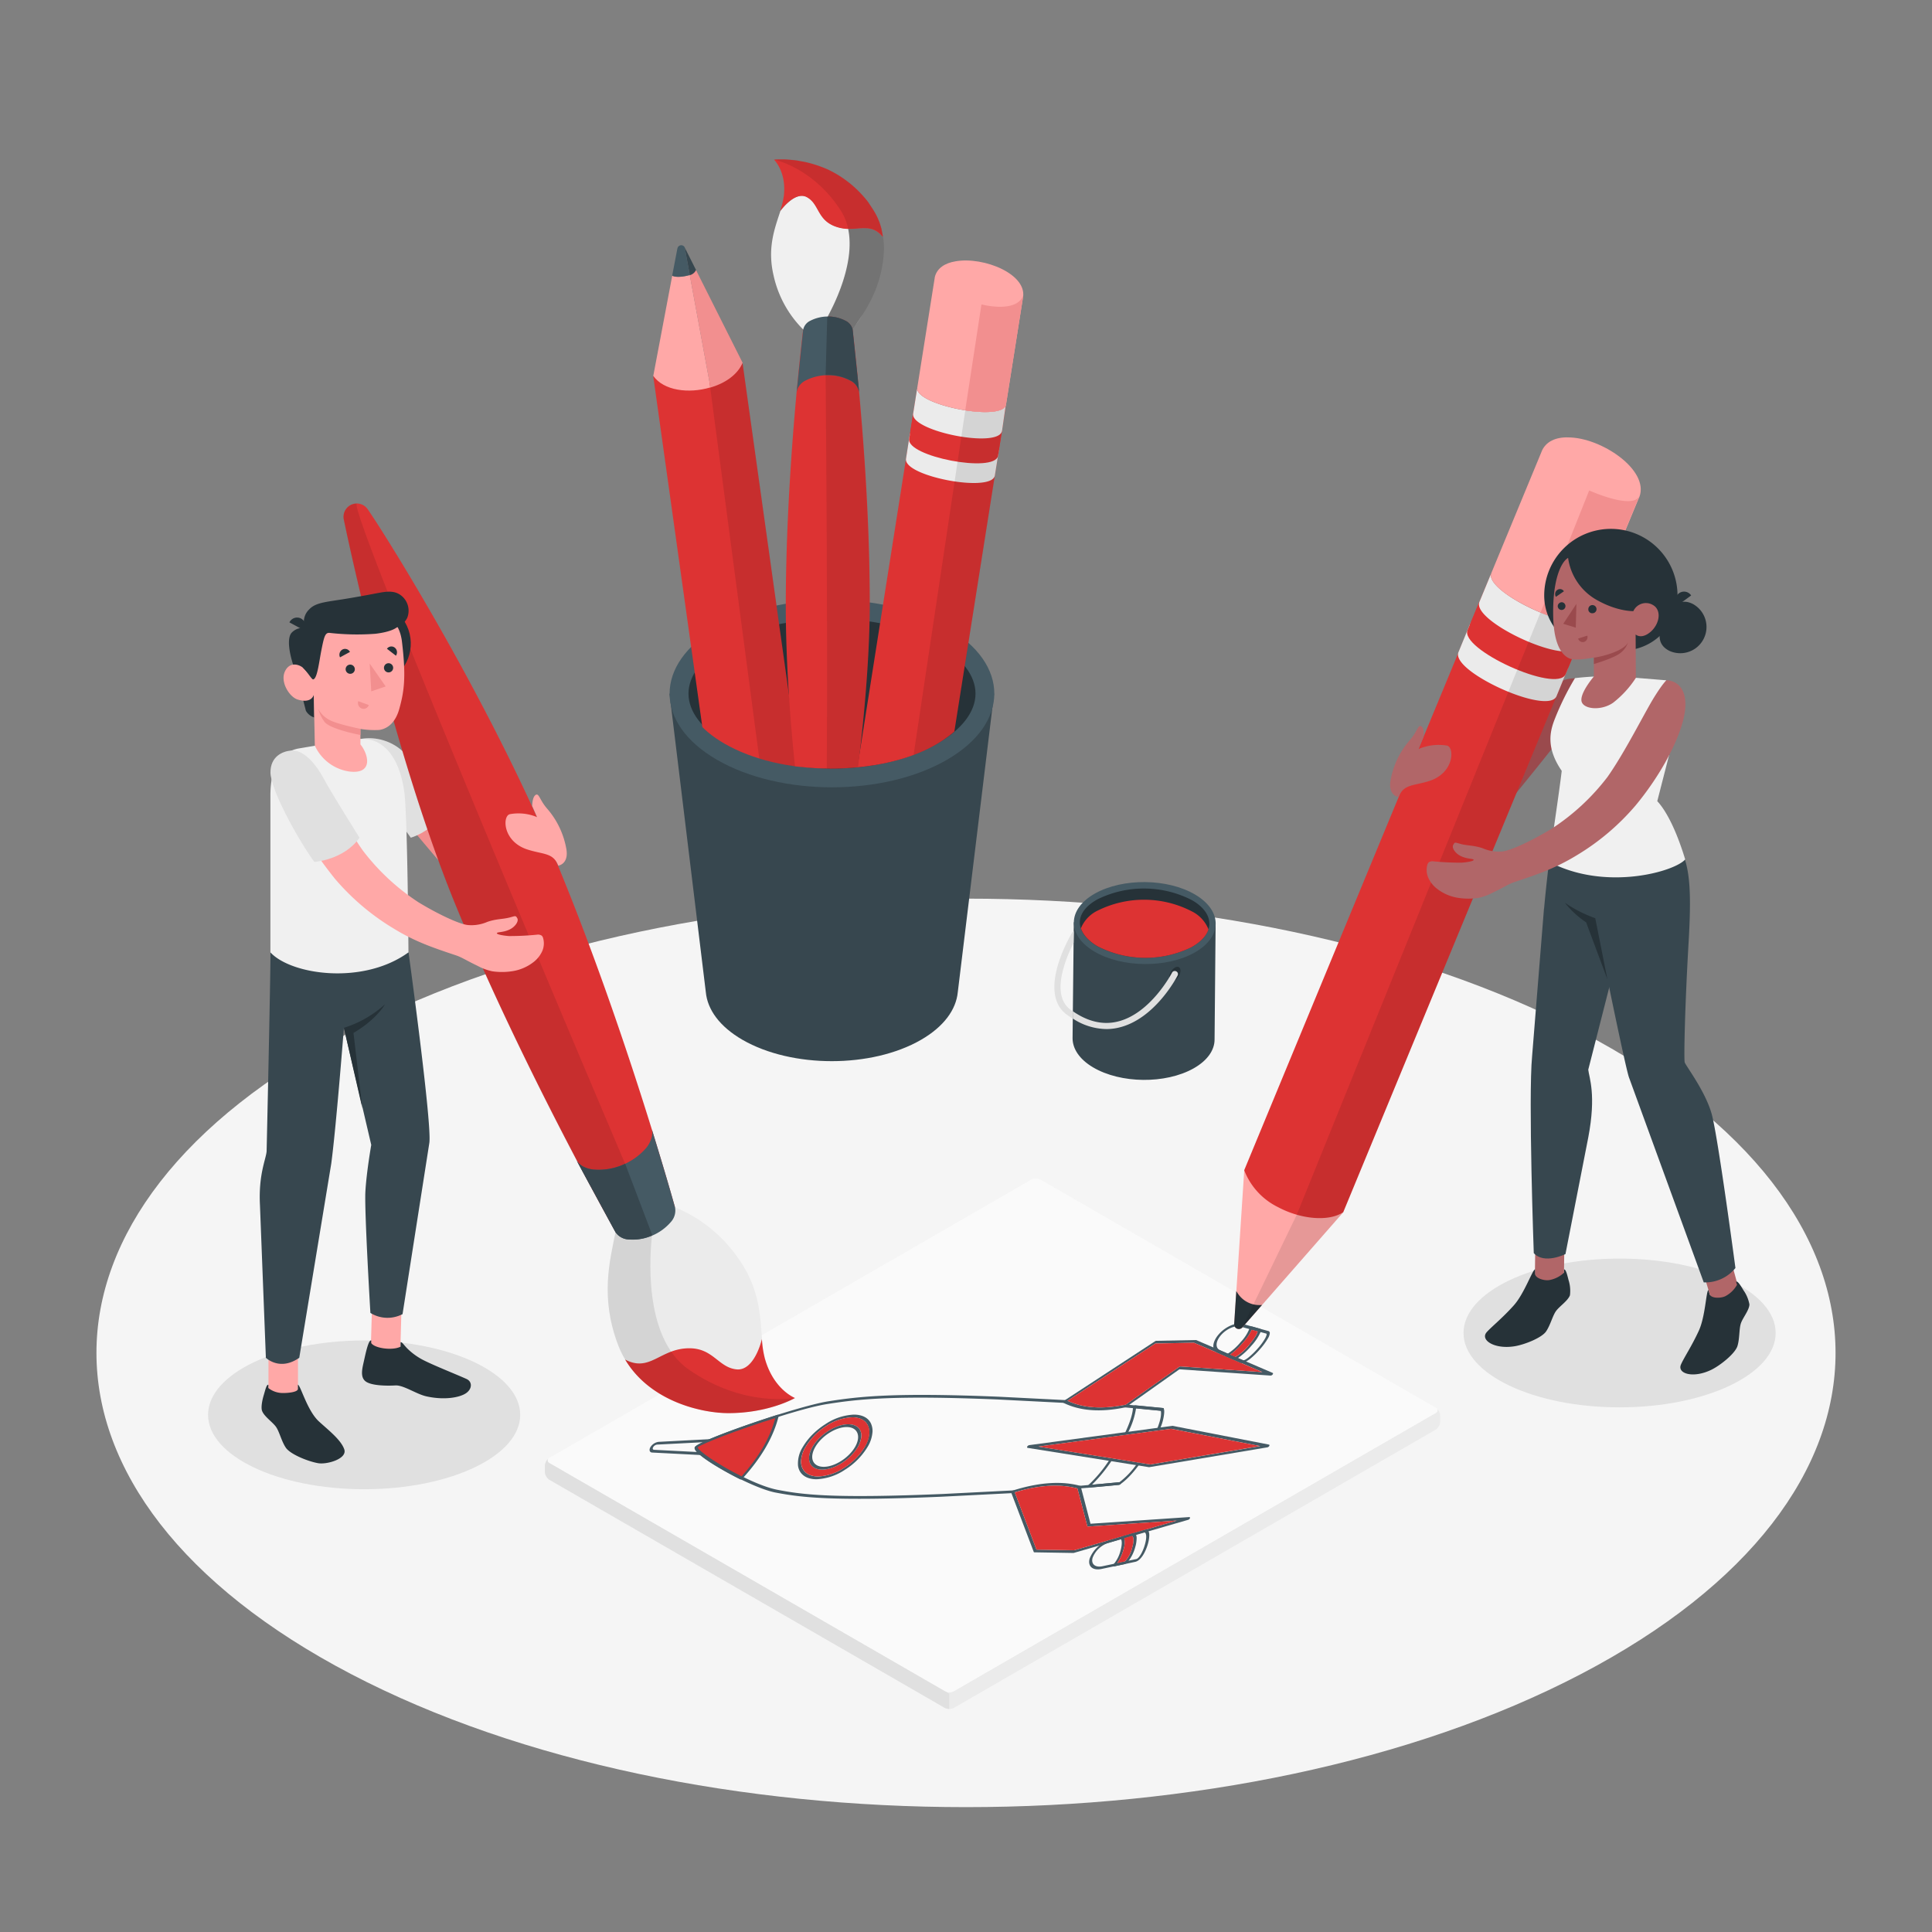 <?xml version="1.0" encoding="UTF-8"?> <svg xmlns="http://www.w3.org/2000/svg" xmlns:xlink="http://www.w3.org/1999/xlink" xmlns:v="https://vecta.io/nano" viewBox="0 0 500 500"><rect x="0" y="0" width="500" height="500" fill="#808080" stroke="none"/><style><![CDATA[.B{fill:#d33}.C{fill:#263238}.D{fill:#455a64}.E{fill:#ffa8a7}.F{fill:#ebebeb}.G{opacity:.1}.H{fill:#f28f8f}.I{fill:#37474f}.J{fill:#e0e0e0}.K{fill:#b16668}.L{fill:#9a4a4d}.M{fill:#f0f0f0}]]></style><defs><clipPath id="A"><path d="M214.76 198.9c-10.38 0-20.07-2.3-27.27-6.45-6.37-3.68-9.87-8.27-9.87-12.94S161.94 61.34 161.94 61.34l37.6-30.9 74.65 27.1-21.72 122c0 4.68-3.93 9.5-10.3 13.18-7.17 4.14-17.03 6.2-27.4 6.2z" fill="none"></path></clipPath><path id="B" d="M371.54 365.67l-124.7 72a2.59 2.59 0 0 1-2.39 0l-102.25-59a.73.73 0 0 1 0-1.38l124.68-72a2.65 2.65 0 0 1 2.39 0l102.26 59a.73.73 0 0 1 0 1.38z"></path></defs><path d="M90.88 433.26c87.88 45.9 230.36 45.9 318.25 0s87.87-120.34 0-166.26-230.37-45.9-318.26 0S3 387.35 90.88 433.26z" fill="#f5f5f5"></path><g class="J"><ellipse cx="419.15" cy="344.97" rx="40.39" ry="19.25"></ellipse><ellipse cx="94.24" cy="366.16" rx="40.39" ry="19.25"></ellipse></g><path d="M244.47 442L142.2 383a2.65 2.65 0 0 1-1.2-2.07v-1.55a2.65 2.65 0 0 1 1.2-2.07l124.68-72a2.65 2.65 0 0 1 2.39 0l102.26 59a2.64 2.64 0 0 1 1.19 2.07v1.56a2.64 2.64 0 0 1-1.19 2.07l-124.68 72a2.65 2.65 0 0 1-2.39 0z" class="F"></path><g fill="#fafafa"><use xlink:href="#B"></use><use xlink:href="#B"></use></g><path d="M245.66 438.35v3.9a2.44 2.44 0 0 1-1.19-.29l-102.26-59a2.63 2.63 0 0 1-1.2-2.07v-1.55a2.68 2.68 0 0 1 1-1.92c-.43.38-.36.9.22 1.23l102.26 59a1.44 1.44 0 0 0 .31.13z" class="J"></path><g class="D"><path d="M184 372.65a.48.48 0 0 1 0 .15l-.1.15-.57.23-13.3.68a1.44 1.44 0 0 0-1 .68c-.2.36-.1.65.25.67l12.54.64.3.23a.47.47 0 0 1-.06.15.72.72 0 0 1-.57.34l-12.65-.65c-.7 0-.94-.64-.52-1.38a2.94 2.94 0 0 1 2.12-1.39l13.4-.7c.1 0 .17.07.17.2zm117.18-8.05a.42.42 0 0 1-.08.22.74.74 0 0 1-.58.31l-9.4-.9c-.18 0-.23-.2-.1-.4a.72.72 0 0 1 .57-.32l9.4.9a.18.18 0 0 1 .17.18z"></path><path d="M290.14 383.76a.22.22 0 0 1 0 .13.74.74 0 0 1-.54.4s-3.8.4-10.47.94c-.2 0-.3-.13-.2-.32a.74.74 0 0 1 .55-.39l10.45-.94c.04 0 .2.06.2.18zM276 362.53a.41.41 0 0 1-.06.2.77.77 0 0 1-.58.33l-17.27-.88c-26.95-1.1-35.92-.1-44.1 1.2-8.88 1.42-31.47 9.64-33.4 11.13.22 1.48 13.37 9.66 20.62 11.05 6.7 1.3 14.53 2.26 42.8 1.08l18.32-.93c.2 0 .28.14.18.33a.74.74 0 0 1-.55.38l-18.33.93c-28.34 1.2-36.2.2-42.94-1.08-6.5-1.26-21.9-9.93-20.84-11.76s26.47-10.56 34.43-11.84c8.23-1.3 17.24-2.3 44.26-1.2l17.3.88a.16.16 0 0 1 .18.18zm-50.55 5.97c-.67-1.55-2.27-2.4-4.48-2.4a14.4 14.4 0 0 0-7.34 2.46 19.59 19.59 0 0 0-3.38 2.71 16.31 16.31 0 0 0-2.48 3.2 7.93 7.93 0 0 0-1.24 4.86c.3 2.2 2.1 3.5 4.8 3.5a14.31 14.31 0 0 0 7.34-2.46 18 18 0 0 0 5.86-5.91 8.65 8.65 0 0 0 1.28-4 4.69 4.69 0 0 0-.36-1.95zm-1.64 5.95a16.36 16.36 0 0 1-5.36 5.41 13.19 13.19 0 0 1-6.7 2.25c-2.48 0-4.12-1.2-4.4-3.2a3.94 3.94 0 0 1-.05-.77 8 8 0 0 1 1.18-3.68 16.52 16.52 0 0 1 5.35-5.41 13.14 13.14 0 0 1 6.71-2.24c2 0 3.5.78 4.1 2.2s.34 3.37-.85 5.44z"></path></g><path d="M224.66 369c-.62-1.42-2.07-2.2-4.1-2.2a13.14 13.14 0 0 0-6.71 2.24 16.52 16.52 0 0 0-5.35 5.41 8 8 0 0 0-1.18 3.68 3.94 3.94 0 0 0 .05.77c.27 2 1.9 3.2 4.4 3.2a13.19 13.19 0 0 0 6.7-2.25 16.36 16.36 0 0 0 5.36-5.41c1.2-2.05 1.48-3.98.85-5.44zm-2.66 5.46c-1.87 3.23-6 5.87-9.25 5.87h0c-3.2 0-4.32-2.64-2.47-5.86s6-5.86 9.24-5.87c2.22 0 3.44 1.24 3.4 3a6.21 6.21 0 0 1-.91 2.86z" class="B"></path><path d="M201.46 366.16a.35.35 0 0 0-.27 0c-6.34 2-20.53 6.9-21.38 8.37s7.7 6.33 11.75 8.32a.42.42 0 0 0 .29 0 .9.9 0 0 0 .31-.21c4.94-5.42 8.1-10.9 9.37-16.25v-.06a.15.15 0 0 0-.07-.17z" class="D"></path><path d="M200.63 367c-1.26 5-4.18 10-8.7 15.08-6.13-3.05-11.24-6.6-11.37-7.52 1.2-.97 10.44-4.56 20.07-7.56z" class="B"></path><path d="M301.3 365.55a12.4 12.4 0 0 1-1.11 4.24.74.74 0 0 1-.54.41c-.2 0-.32-.1-.24-.3 1.32-3.18 1.08-4.5 1-4.8l-6.4-.64a20.23 20.23 0 0 1-2.18 6.47.76.76 0 0 1-.55.39c-.2 0-.3-.13-.2-.32 1.74-3.6 2.1-5.7 2.14-6.78h0a.56.56 0 0 1 .23-.37.64.64 0 0 1 .42-.16l7.14.7a.2.2 0 0 1 .15.09 2.32 2.32 0 0 1 .13 1.05zM295 378.7a.5.5 0 0 1-.1.23c-2.92 4-5 5.2-5.1 5.26a.63.63 0 0 1-.25.09l-8 .74c-.14 0-.23 0-.24-.17a.49.49 0 0 1 .2-.36 34.44 34.44 0 0 0 5.65-6.76.71.71 0 0 1 .58-.33c.18 0 .23.2.1.4a38.28 38.28 0 0 1-5.26 6.46l7.13-.67a20.51 20.51 0 0 0 4.52-4.77.71.71 0 0 1 .58-.29.16.16 0 0 1 .19.18zm12.72 13.92l-25.5 1.72-2.54-9.7a.15.15 0 0 0-.13-.11c-4.86-1.32-10.7-.9-17.38 1.2a.9.9 0 0 0-.37.25.38.38 0 0 0-.09.33l5.82 15.32a.17.17 0 0 0 .18.11l10.13.17 29.65-8.58a.75.75 0 0 0 .47-.41.54.54 0 0 0 0-.1c.05-.14-.08-.22-.23-.2zM278 401.2l-9.76-.16-5.63-14.83c6.2-1.88 11.66-2.22 16.23-1l2.55 9.74c0 .08.1.13.23.12l22.9-1.54z" class="D"></path><path d="M304.57 393.52L278 401.2l-9.76-.16-5.63-14.83c6.2-1.88 11.66-2.22 16.23-1l2.55 9.74c0 .08.1.13.23.12z" class="B"></path><path d="M329.35 355.3l-19.8-8.5h-.1l-10.2.2a.58.58 0 0 0-.31.11l-23.5 15.36a.72.72 0 0 0-.28.33.2.2 0 0 0 .08.26c4.24 2.1 9.62 2.5 16 1.16a.85.85 0 0 0 .26-.12l13.72-9.72 23.6 1.62a.72.72 0 0 0 .54-.29.4.4 0 0 0 .1-.24.16.16 0 0 0-.1-.16zm-23.84-1.67a.58.58 0 0 0-.37.13l-13.8 9.76c-6 1.22-11 .9-15.08-1L299 347.7l10-.2 17.72 7.6z" class="D"></path><path d="M326.7 355.1l-21.18-1.47a.58.58 0 0 0-.37.13l-13.8 9.76c-6 1.22-11 .9-15.08-1L299 347.7l10-.2z" class="B"></path><path d="M328.4 373.86L303.42 369l-37.05 5a.8.8 0 0 0-.51.35c-.1.18-.06.33.1.36l31.43 5 30.6-5.14a.76.76 0 0 0 .5-.36.41.41 0 0 0 .05-.17.17.17 0 0 0-.15-.18zM297.73 379l-29-4.63 34.36-4.6 23.06 4.48z" class="D"></path><path d="M326.1 374.23L297.73 379l-29.04-4.63 34.36-4.6 23.06 4.48z" class="B"></path><g class="D"><path d="M296.22 395.93h0l-5.77 1.7-3.24.94a8.09 8.09 0 0 0-5.21 4.79c-.56 2 .8 3.17 3.1 2.68l3.06-.65h.1l5.6-1.2c1.5-.38 2.68-2.74 3.22-4.64a8.89 8.89 0 0 0 .35-2.06c.05-1.07-.27-1.8-1.22-1.56zm.08 3.8c-.53 1.9-1.53 3.58-2.2 3.75l-4.95 1.04-.9.2-2.95.62c-1.62.34-2.67-.33-2.64-1.56a2.61 2.61 0 0 1 .11-.64 6.57 6.57 0 0 1 4.25-3.9l3-.9.93-.27 2-.6 1-.3 2-.6c.77-.16.9 1.24.36 3.12z"></path><path d="M294 397.2a.81.81 0 0 0-.45-.44.42.42 0 0 0-.22 0l-2.9.85a.78.78 0 0 0-.42.31c-.1.14-.1.28 0 .34a.27.27 0 0 1 .07.08c.34.4.3 1.57-.1 3a8.56 8.56 0 0 1-1.7 3.39l-.13.13a.51.51 0 0 0-.2.39.19.19 0 0 0 .21.14h.1l2.83-.6a.65.65 0 0 0 .22-.11 3.66 3.66 0 0 0 .78-.75 10.2 10.2 0 0 0 1.71-3.54 8.16 8.16 0 0 0 .35-2.05 2.59 2.59 0 0 0-.14-1.14zm-1 3.36a8.09 8.09 0 0 1-1.86 3.54l-2 .42a10.7 10.7 0 0 0 1.59-3.39 5.91 5.91 0 0 0 .23-3.05l2-.6c.5.28.5 1.5.04 3.07z"></path></g><path d="M293 400.56a8.09 8.09 0 0 1-1.86 3.54l-2 .42a10.7 10.7 0 0 0 1.59-3.39 5.91 5.91 0 0 0 .23-3.05l2-.6c.5.28.5 1.5.04 3.07z" class="B"></path><g class="D"><path d="M328.25 344.47l-2.12-.58-2.13-.6-2.4-.66c-1.74-.48-4.47.7-6.2 2.7s-1.87 4.1-.3 4.78l2.15.93 1.93.84 1.9.83c.35.12 1.05 0 2.4-1a21.34 21.34 0 0 0 2.66-2.6 17.41 17.41 0 0 0 2.05-2.82 3.1 3.1 0 0 0 .43-1.24.53.53 0 0 0-.38-.59zm-.8 1.85a15.9 15.9 0 0 1-1.89 2.6 19.3 19.3 0 0 1-2.45 2.39c-.68.54-1.2.8-1.42.73l-1.34-.58-.66-.3-1.34-.58-.6-.27-2-.88c-1.28-.56-1.18-2.27.24-3.9s3.64-2.6 5.07-2.2l2.25.62.67.18 1.5.4.72.2 1.5.4c.2.08.1.5-.24 1.16z"></path><path d="M326.25 344a.15.15 0 0 0-.12-.11l-2.13-.6a.66.66 0 0 0-.69.52h0v.13a10.58 10.58 0 0 1-2.21 3.37 14.31 14.31 0 0 1-3.33 3l-.17.08a.77.77 0 0 0-.39.34c-.07.14-.05.26.06.3l1.93.84a.33.33 0 0 0 .22 0 3.68 3.68 0 0 0 1-.44 18 18 0 0 0 3.45-3.17 13 13 0 0 0 2.37-3.54 1.76 1.76 0 0 0 .1-.51.61.61 0 0 0-.09-.23zm-3 4.1a12.44 12.44 0 0 1-3.54 3.08l-1.34-.58a19.14 19.14 0 0 0 3.28-3.06 14 14 0 0 0 2.31-3.39l1.5.4c.03.53-.9 2-2.23 3.54z"></path></g><path d="M325.46 344.55c0 .53-.9 2-2.22 3.54a12.44 12.44 0 0 1-3.54 3.08l-1.34-.58a19.14 19.14 0 0 0 3.28-3.06 14 14 0 0 0 2.31-3.39z" class="B"></path><path d="M219.52 368.6c-3.23 0-7.38 2.64-9.24 5.87s-.74 5.86 2.47 5.86h0c3.24 0 7.38-2.64 9.25-5.87a6.21 6.21 0 0 0 .89-2.81c.1-1.8-1.15-3.05-3.37-3.05zm1.78 5.86c-1.64 2.84-5.27 5.15-8.12 5.15s-3.82-2.3-2.18-5.14 5.27-5.14 8.1-5.15 3.82 2.3 2.2 5.14z" class="D"></path><path d="M398.88 181c-4.17 5.55-12.6 15.5-16.77 20.75a15.28 15.28 0 0 0-3.39 9.69c0 2.6.75 4.8 3.3 3.68 1.85-.8 3-1.76 5.72-4.42 2.42-2.4 16.42-20.1 16.42-20.1s1.15-9.92 4.77-11-1.3-4.08-1.3-4.08c-1.53.17-4.54-.13-8.75 5.47z" class="L"></path><path d="M347.66 313.7l-26.14 29.84a1.21 1.21 0 0 1-2.11-.88l2.6-39.8z" class="E"></path><path d="M319.4 342.67a1.21 1.21 0 0 0 2.11.88l5.1-5.83a6.67 6.67 0 0 1-6.28-3l-.38-.57z" class="C"></path><path d="M386 148.2l-1.4 3.4-1.7 4.1L322 302.85a17.73 17.73 0 0 0 8.76 9.56c6 3.2 13.2 3.78 16.87 1.3l63.6-153.9c-2.34 4.95-27.6-6.6-25.24-11.6z" class="B"></path><path d="M380.6 161.1l-3.12 7.6c-1 2.17 3.12 5.5 8.33 8.22 6.9 3.63 15.74 6.15 17 3.28l2.3-5.6.8-2c-1.3 2.87-10.14.36-17.05-3.27-5-2.6-9-5.8-8.38-8h0a.51.51 0 0 1 .12-.23z" class="F"></path><path d="M379.83 163c-2.28 5 23.07 16.53 25.35 11.5l3.15-7.6c-2.28 5-27.63-6.46-25.35-11.5z" class="B"></path><path d="M386 148.2l-3.1 7.5c-2.3 4.92 22.1 16.3 25.1 11.93a1.38 1.38 0 0 0 .16-.27l3.08-7.56c-2.34 4.95-27.6-6.6-25.24-11.6z" class="F"></path><path d="M408 167.63l3.24-7.83c-1.08 2.24-6.82 1.1-12.58-1.27h0L335.6 314.37l-14.1 29.18 26.14-29.84z" class="G"></path><path d="M399.14 116.45L386 148.2c-1 2.14 3 5.47 8.2 8.2 6.9 3.65 15.75 6.24 17.1 3.4h0l12.7-30.58c3.54-6.88-8.67-15.54-17.44-16-3.32-.22-6.1.66-7.42 3.23z" class="E"></path><path d="M411.28 126.93l-12.58 31.6c5.13 2.1 10.22 3.24 12 1.88a3.05 3.05 0 0 0 .36-.35c.06-.1.13-.16.18-.25l13.05-31.5c-1.62 3.78-13-1.38-13-1.38z" class="H"></path><path d="M450.7 336.25l-7.2 2.15-3.12-10.5 7.37-2.52 2.96 10.88z" class="K"></path><path d="M442.42 334.84l-.3-1c-.6.5-.78 6.88-2.47 10.56-1.84 4-3.8 6.88-4.6 8.7-1.1 2.42 3.18 3.7 7.9 1.37 2.34-1.16 6.1-4.18 6.7-6.12s.4-4.45.9-5.9 2.14-3.35 2.2-4.86a9.21 9.21 0 0 0-1.54-3.67c-.7-1.17-1.5-2.47-1.9-2.22 0 .16.23.8.23.8a7.37 7.37 0 0 1-3 2.94c-1.13.58-3.76.67-4.14-.58z" class="C"></path><path d="M432.82 216.4c4.35 5.58 5.13 11.34 4.18 27.65s-1.24 30-1 30.87 5.36 7.47 7 13.44 6.13 39.8 6.13 39.8a10.05 10.05 0 0 1-8.2 3.72l-19.37-53.1c-1.22-3.68-9-42.32-9-42.32l1.18-21.82z" class="I"></path><path d="M413.9 168.35h6a14.24 14.24 0 0 0 14.24-14.23h0a17.25 17.25 0 0 0-17.25-17.25h0a17.25 17.25 0 0 0-17.25 17.25h0a14.23 14.23 0 0 0 14.26 14.23z" class="C"></path><path d="M397.33 322.35l7.52.1-.145 10.96-7.52-.1z" class="K"></path><path d="M399.6 235.16c.67-7.53 2.28-20.58 2.28-20.58l19.26-1.13c3.12 4.86 1.76 13 .9 20.26l-11 43.12c.22 2.07 2.12 6.45 0 17.55l-5.9 30.17s-5.5 2.76-8.2-.25c0 0-1.45-40.3-.43-51l3.07-38.14z" class="I"></path><path d="M397.26 329.57v-1.08c-.72.3-2.8 6.34-5.5 9.35-2.95 3.3-5.67 5.44-7 6.92-1.76 2 1.94 4.48 7.14 3.66 2.6-.4 7.08-2.18 8.22-3.84s1.7-4.14 2.63-5.36 3-2.57 3.55-4a9.15 9.15 0 0 0-.38-4c-.33-1.33-.7-2.8-1.14-2.68v.82a7.46 7.46 0 0 1-3.76 1.91c-1.22.25-3.77-.4-3.76-1.7z" class="C"></path><path d="M404.17 199.5c-.48 4.4-3.32 23.5-3.32 23.5 14.52 7.74 32.53 2.6 35.28-.58-2.5-8.22-5.18-12.9-7.23-15.08l3.1-12.08s-7-7.46-.77-19.2l-7.7-.63-11.3-.33c-2.7.15-4.63.4-4.63.4a70.6 70.6 0 0 0-5.29 10.75c-1.12 2.92-2.3 7.2 1.86 13.24z" class="M"></path><path d="M405.82 144.38c-1.82 1.08-4.07 5.66-3.85 15.27.2 8.14 2.83 10.15 4.15 10.73s3.88.23 6.37-.2v4.9s-3.44 4-3.22 6.23 5 2.77 8.17.58a26 26 0 0 0 5.92-6.46l-.06-11.23s1.47 1.42 3.95-.75c2-1.8 2.73-4.8 1.14-6.42a3.57 3.57 0 0 0-5.68 1.13s-4 .14-9.23-2.76a14.82 14.82 0 0 1-7.66-11.02z" class="K"></path><path d="M411.06,157.6a1,1,0,0,0,1,1.11,1.06,1.06,0,1,0-1-1.11Z" class="C"></path><path d="M410.8 164.5l-2.38.76a1.24 1.24 0 0 0 1.55.86 1.33 1.33 0 0 0 .83-1.62z" class="L"></path><path d="M402.67 154.46l2.07-1.44a1.21 1.21 0 0 0-1.72-.35 1.33 1.33 0 0 0-.35 1.79zm.47 2.4a1 1 0 1 0 1.08-1 1.05 1.05 0 0 0-1.08 1z" class="C"></path><path d="M407.97 156.28l-.16 6.16-3.24-1 3.4-5.16zm4.53 13.92c2.62-.34 8-1.9 8.84-4a5.52 5.52 0 0 1-1.89 2.72c-1.6 1.38-6.95 2.93-6.95 2.93z" class="L"></path><g class="C"><path d="M434 156.8l3.67-2.7a2.21 2.21 0 0 0-3.14-.57 2.4 2.4 0 0 0-.53 3.26zm-18 96.66l-3.15-15.83a33.92 33.92 0 0 1-7.86-4 23.86 23.86 0 0 0 5.5 5.07z"></path><path d="M432 168.42c-3.34-1.7-2.88-4.85-1.2-8.2s3.95-5.6 7.3-3.92a6.79 6.79 0 0 1-6.11 12.12z"></path></g><path d="M378.12 218.44c1.68.44 3.3.3 5.63 1.1a10.39 10.39 0 0 0 4.9.83c2.18-.14 7.87-2.83 12.92-5.9A57.67 57.67 0 0 0 416 201.1c4.57-6.47 9.63-16.68 12.05-20.58s3.25-4.47 3.25-4.47c3.16.13 6.3 3 4.2 10.74-1.74 6.38-6.4 14.65-12.16 21.6a61.54 61.54 0 0 1-15.35 13c-5.34 3.26-10 4.88-16 6.87-1.62.54-2.68 1.34-5.64 2.74a13.9 13.9 0 0 1-3.8 1.39 17.52 17.52 0 0 1-5 0 11.82 11.82 0 0 1-5.76-2.47 7.49 7.49 0 0 1-2.13-2.71 5 5 0 0 1-.26-3.41 1.36 1.36 0 0 1 .34-.61 1.62 1.62 0 0 1 1.21-.28 71.42 71.42 0 0 0 7.29.35c2-.14 3.4-.52 3.1-.8s-1.45-.12-3.05-.8-2.65-2.2-2.2-3 .36-.66 2.04-.22zm-11.04-24.57a13.19 13.19 0 0 1 7.36-.92c2 .33 2 7-4.43 9.13-4.2 1.37-6.7.76-8.06 4.2 0 0-2.72-.36-2.1-4.2a21.5 21.5 0 0 1 5.15-10.69c1.84-2.18 2-4 2.87-3.4s.55 2.73.55 2.73z" class="K"></path><path d="M107.47 198.74c4.46 5.33 12.6 15.5 16.77 20.75a15.22 15.22 0 0 1 3.39 9.69c0 2.6-.74 4.8-3.3 3.68-1.84-.8-3-1.76-5.7-4.42-2.42-2.4-11-12.7-11-12.7s-6.58-17.3-10.2-18.4a16.78 16.78 0 0 0-6.13-.82c4.37-1.5 10.52-4.5 16.18 2.23z" class="H"></path><path d="M89.13 193.05c4.47-3.36 12-2.5 16.22 2.57l10.36 12.76a15.54 15.54 0 0 1-9.39 8.42z" class="J"></path><path d="M174.68 312.45h0S162.12 266.92 144.4 224c-17.57-42.5-44.66-85.64-49.2-92.15l-.06-.08-.07-.1a3.43 3.43 0 0 0-6.17 2.06 3.33 3.33 0 0 0 .09.78h0s12 58.88 29.33 100.7 41 83.65 41 83.65h0a4.39 4.39 0 0 0 3.39 1.87 13.12 13.12 0 0 0 10.94-4.53 4.4 4.4 0 0 0 1.01-3.74z" class="B"></path><path d="M88.9 133.77a3.33 3.33 0 0 0 .09.78h0s12 58.88 29.33 100.7c11.63 28.13 26.14 56.26 34.4 71.67l9.06-5.74S89.66 131.63 92.35 130.34a3.43 3.43 0 0 0-3.44 3.43z" class="G"></path><path d="M159.3 318.9c-1.46 7.35-4 16.8.62 29.05 5.2 13.92 21 17.76 28.58 17.77 10.57 0 17.26-3.92 17.26-3.92s-5.47-2.1-7.73-10a26.53 26.53 0 0 1-.82-5.26c-.5-6.4-.7-13.37-6.3-21.1a37 37 0 0 0-16.22-13z" class="F"></path><path d="M198 351.8a26.53 26.53 0 0 1-.82-5.26c0 .05-1.9 8.34-6.58 7.85s-6-5.46-12.2-5.46c-7.55 0-10.15 6.34-16.62 2.92 6.48 10.9 19.83 13.86 26.7 13.87 10.57 0 17.26-3.92 17.26-3.92s-5.45-2.1-7.73-10z" class="B"></path><path d="M178.28 354.46c-12.22-8.47-9.92-31-9.56-34.67l-9.43-.9c-1.46 7.35-4 16.8.62 29.05 5.2 13.92 21 17.76 28.58 17.77 10.57 0 17.26-3.92 17.26-3.92s-13.16 2.6-27.47-7.33z" class="G"></path><path d="M159.3 318.9a4.39 4.39 0 0 0 3.39 1.87 13.12 13.12 0 0 0 10.94-4.53 4.41 4.41 0 0 0 1.07-3.78c-1.78-6.32-3.83-13.17-6.06-20.37.44 1.4 0 3.12-1.3 4.88a16.51 16.51 0 0 1-13.81 5.72c-2.26-.3-3.78-1.27-4.43-2.6l10.2 18.82z" class="D"></path><path d="M161.8 301.17a15.64 15.64 0 0 1-8.28 1.51c-2.26-.3-3.78-1.27-4.43-2.6l10.2 18.82a4.39 4.39 0 0 0 3.39 1.87 12.19 12.19 0 0 0 6-1l.1-.2-7-18.43z" class="I"></path><circle cx="95.45" cy="166.61" r="10.85" transform="matrix(.973 -.23 .23 .973 -35.73 26.39)" class="C"></circle><path d="M77.12 363.22h-7.64v-13.08h7.64zm18.84-13.78l7.64.26.38-13.84-7.63-.26-.4 13.84z" class="E"></path><path d="M70 246.46c0 7.3-1 51.5-1 51.5-.18 2.1-2.14 6-1.72 14l1.53 39.43s3.58 3.55 8.64 0l8.28-50.25C87 291.7 89 266 89 266l7.08 30.3s-1.25 7.12-1.52 12.14 1.3 31.34 1.3 31.34a8.36 8.36 0 0 0 8.32.31l6.92-44.23c.8-4.54-5.37-49.37-5.37-49.37z" class="I"></path><path d="M77.32 193.7a8.36 8.36 0 0 0-6.72 6.41 27.05 27.05 0 0 0-.62 5.8v40.56c5.35 5.83 24 8.54 35.73 0 0 0-.23-35.82-1.1-41.7-1.52-10.23-6.4-13.87-11.33-13.5L81.48 193z" class="M"></path><g class="C"><path d="M76.7 174.32l2.46 9.62a3.78 3.78 0 0 0 2.16 1.74l-.12-5.8z"></path><path d="M78.9 162.5a4.08 4.08 0 0 0-3.37 1.19c-1.45 1.48-.64 6.1 1.16 10.64l3.3.38z"></path></g><path d="M81 174.7c-.66.4-1.6-.88-2.43-1.74s-3.5-2-4.82.78 1.18 6.65 3.28 7.3c3.63 1.14 4.17-1.2 4.17-1.2l.28 13.13a11.66 11.66 0 0 0 8.8 6.68c6.43.87 5.1-4.43 3-7v-4a23.24 23.24 0 0 0 4.89.26c2.67-.42 4.35-2.52 5.15-5.4 1.3-4.63 1.8-8.38.7-17.5-1.2-10-12.83-10.1-19.1-6.15S81 174.7 81 174.7z" class="E"></path><g class="C"><path d="M81 175.82c-.33 0-1.6-2.1-2.43-2.85-1.14-1 .34-10.48.34-10.48a4.45 4.45 0 0 1 1.1-4.77c1.57-1.72 4.2-1.92 8.67-2.62a269.33 269.33 0 0 0 8.25-1.46c2.8-.52 5.12-1.07 7.1.65a5 5 0 0 1 1.38 5.56 4.78 4.78 0 0 1-.8 1.19 4.63 4.63 0 0 1-2 1.38s-1.22 1.1-5.47 1.6a62.93 62.93 0 0 1-11.77-.22c-1.23-.17-1.5 1-2.16 4.3-.6 2.9-1.08 7.7-2.2 7.73z"></path><path d="M78.9 163.23l-4-2.16a2.21 2.21 0 0 1 3-1 2.4 2.4 0 0 1 1 3.16z"></path></g><path d="M93.26 188.62s-6-1.2-8-2.3a6.87 6.87 0 0 1-2.88-2.85 9.33 9.33 0 0 0 1.62 3.36c1.52 1.95 9.27 3.38 9.27 3.38z" class="H"></path><path d="M91.83 173.22a1.19 1.19 0 1 1-1.19-1.22 1.2 1.2 0 0 1 1.19 1.22zm-1.26-4.5l-2.57 1.4a1.53 1.53 0 0 1 .59-2 1.42 1.42 0 0 1 1.98.6z" class="C"></path><path d="M92.72 181.46l2.73 1a1.43 1.43 0 0 1-1.85.9 1.52 1.52 0 0 1-.88-1.9z" class="H"></path><path d="M102.47 169.7l-2.33-1.8a1.41 1.41 0 0 1 2-.31 1.54 1.54 0 0 1 .33 2.1zm-.72 3.18a1.19 1.19 0 1 1-1.19-1.24 1.2 1.2 0 0 1 1.19 1.24z" class="C"></path><path d="M95.68 171.75l.4 7.17 3.74-1.27-4.13-5.9z" class="H"></path><path d="M77.1 359.44v-1.1c.74.32 2.43 6.8 5.47 9.56 2.4 2.2 5.7 4.74 6.53 7.2s-4.58 4-6.83 3.56c-2.62-.47-7.15-2.3-8.3-4s-1.67-4.22-2.6-5.47-3.06-2.65-3.56-4.1c-.28-.8 0-2.54.44-4s.73-2.84 1.2-2.7v.83a6 6 0 0 0 3.82 1.29c1.12.02 3.83-.2 3.82-1.06zm26.58-12.1c.4 0 .72.58 1.6 1.52a16.74 16.74 0 0 0 4.5 3.24c2.86 1.43 8.42 3.63 10.94 4.77 1.57.7 1.5 2.6-.13 3.7s-5.55 1.85-10.26.8c-2.57-.57-5.9-2.94-8-2.82s-6.08.1-7.64-1-.94-3.38-.5-5.35c.48-2.16 1.17-5.46 1.88-5.3v.68c.92 1.4 5.6 2 7.6.93zM89 266a28.35 28.35 0 0 0 10.64-6.1s-2.06 3.84-8.16 7.42l2.3 19.53z" class="C"></path><path d="M131.75 237.48c-1.68.43-3.3.3-5.62 1.1a10.31 10.31 0 0 1-4.91.83c-2.17-.13-7.87-2.83-12.92-5.9a57.85 57.85 0 0 1-14.39-13.38c-4.57-6.47-9.63-16.67-12-20.57s-4.7-4.32-7.4-4.2c-3.16.13-5.18 3-2.4 9a122.25 122.25 0 0 0 14.52 23 61.46 61.46 0 0 0 15.34 13c5.34 3.27 10 4.88 16 6.87 1.62.54 2.7 1.34 5.65 2.74a13.86 13.86 0 0 0 3.79 1.4 17.17 17.17 0 0 0 5 0 11.81 11.81 0 0 0 5.76-2.46 7.47 7.47 0 0 0 2.14-2.72 5 5 0 0 0 .25-3.41 1.4 1.4 0 0 0-.33-.61 1.68 1.68 0 0 0-1.21-.28 71.5 71.5 0 0 1-7.3.36c-2-.15-3.38-.52-3.1-.8s1.46-.12 3.06-.8 2.64-2.22 2.2-3-.46-.6-2.14-.16z" class="E"></path><path d="M75.5 194.24c-2.43.12-5.57 1.6-5.5 5.75s6.43 16.2 11.34 23.08c0 0 7.67-.5 11.7-6.27 0 0-7.16-11.4-9.1-15-1.75-3.3-4.9-7.74-8.42-7.56z" class="J"></path><path d="M139 211.48a12.38 12.38 0 0 0-7-.78c-2 .33-2 7 4.43 9.13 4.2 1.37 6.7.77 8.06 4.2 0 0 2.7-.36 2.1-4.2a21.58 21.58 0 0 0-5.11-10.69c-1.85-2.18-2-4-2.88-3.4s-.87 2.85-.87 2.85z" class="E"></path><path d="M314.6 239.18l-36.7-.5-.32 30c0 2.7 1.73 5.44 5.3 7.55 7.13 4.22 18.75 4.34 26 .28 3.64-2.05 5.46-4.77 5.45-7.5z" class="I"></path><path d="M283.36 231.25c-7.2 4.07-7.28 10.78-.16 15s18.74 4.34 25.95.28 7.3-10.77.17-15-18.75-4.34-25.96-.28z" class="D"></path><path d="M313 239.06a4.56 4.56 0 0 1-.26 1.44c-.55 1.72-2.05 3.3-4.4 4.63a27.11 27.11 0 0 1-24.36-.26c-2.26-1.34-3.74-3-4.26-4.63a4.53 4.53 0 0 1-.26-1.54c0-2.23 1.68-4.4 4.66-6a27.2 27.2 0 0 1 24.36.26c2.96 1.7 4.5 3.86 4.5 6.1z" class="C"></path><path d="M312.76 240.5c-.55 1.72-2.05 3.3-4.4 4.63a27.11 27.11 0 0 1-24.36-.26c-2.26-1.34-3.74-3-4.26-4.63a8.75 8.75 0 0 1 4.4-4.61 26.95 26.95 0 0 1 24.36.26 8.87 8.87 0 0 1 4.25 4.61z" class="B"></path><path d="M304.07 250.4c.8-.45 1.45-.07 1.44.85a3.22 3.22 0 0 1-1.47 2.5c-.8.45-1.45.07-1.44-.85a3.22 3.22 0 0 1 1.47-2.5z" class="C"></path><g class="J"><path d="M277.84 244c-2 4-6 13.44-.82 17.3a12.2 12.2 0 0 0 .64.44v1.9c-.52-.3-1.06-.67-1.58-1.05-7.8-5.78 1-20.6 1.38-21.2a.74.74 0 0 1 .44-.34z"></path><path d="M304.76 252.46c-.22.46-5.9 11.3-15.22 13.48a13.62 13.62 0 0 1-3.22.38 16.18 16.18 0 0 1-8.68-2.72v-1.9c3.85 2.67 7.73 3.6 11.52 2.7 8.6-2 14.12-12.58 14.16-12.68a.8.8 0 0 1 1.08-.34.78.78 0 0 1 .36 1.08z"></path></g><path d="M257.27 179.52h-84l9.4 77.28c.43 4.48 3.56 8.88 9.48 12.3 12.77 7.37 33.46 7.37 46.22 0 5.92-3.42 9.06-7.82 9.5-12.3h0z" class="I"></path><path d="M185.6 162.36c16.4-9.47 43-9.47 59.42 0s16.4 24.84 0 34.3-43 9.47-59.42 0-16.4-24.83 0-34.3z" class="D"></path><path d="M215.32 198.9c-10.38 0-20.07-2.3-27.27-6.45-6.37-3.68-9.87-8.27-9.87-12.94s3.5-9.25 9.87-12.93c7.2-4.16 16.9-6.45 27.27-6.45s20.07 2.3 27.27 6.45c6.37 3.68 9.87 8.27 9.87 12.93s-3.5 9.26-9.87 12.93c-7.2 4.17-16.9 6.46-27.27 6.46z" class="C"></path><g clip-path="url(#A)"><g class="E"><path d="M238.58,243l-15.5,29.5a1,1,0,0,1-1.89-.3l-5.68-33Z"></path><path d="M238.58,243l-15.5,29.5a1,1,0,0,1-1.89-.3l-5.68-33Z"></path></g><path d="M221.2 272.17a1 1 0 0 0 1.89.3l3-5.76a5.62 5.62 0 0 1-5.72-1.21l-.42-.4z" class="C"></path><path d="M237.4 100.27l-.47 3-.6 3.67-20.83 132.2a14.86 14.86 0 0 0 9 6.09c5.5 1.45 11.5.5 14-2.26l21.85-138.16c-.97 4.48-23.86.01-22.95-4.53z" class="B"></path><path d="M235.54 111.86l-1.06 6.8c-.37 2 3.63 3.9 8.42 5.1 6.34 1.6 14.06 1.93 14.56-.67l.8-5 .25-1.8c-.5 2.6-8.22 2.28-14.56.68-4.6-1.16-8.47-3-8.42-4.87h0a.35.35 0 0 1 .02-.24z" class="F"></path><path d="M235.3 113.57c-.88 4.55 22.1 9 23 4.4l1.08-6.8c-.87 4.55-23.84.14-23-4.4z" class="B"></path><path d="M237.4 100.27l-1.07 6.73c-.9 4.47 21.24 9 22.9 4.8a.92.92 0 0 0 .08-.25l1-6.78c-.94 4.5-23.83.03-22.92-4.5z" class="F"></path><path d="M259.24 111.8l1.1-7c-.44 2-5.36 2.24-10.53 1.43h0l-20.95 139.64-5.8 26.6 15.5-29.5z" class="G"></path><path d="M241.93 71.74l-4.53 28.53c-.4 1.94 3.57 3.87 8.3 5.08 6.34 1.63 14.1 2 14.64-.58l4.35-27.44c1.54-6.32-10.13-11-17.4-9.7-2.7.44-4.8 1.74-5.37 4.1z" class="E"></path><path d="M188.54 236.5l-.42-3.06-.53-3.68-18.54-132.5c1.72 1.77 6.17 2.7 11 2.2 5.65-.6 10.86-2.93 12.1-5.62l19.4 138.56c-.88-4.53-23.84-.46-23 4.1z" class="B"></path><path d="M186.88 224.87l-.94-6.82c-.34-2 3.7-3.83 8.5-4.94 6.38-1.5 14.1-1.7 14.55.92l.7 5 .22 1.8c-.46-2.6-8.18-2.42-14.56-.93-4.6 1.08-8.5 2.85-8.5 4.72h0a.41.41 0 0 0 .01.25z" class="F"></path><path d="M186.66 223.17c-.8-4.58 22.24-8.6 23-4l1 6.83c-.8-4.57-23.84-.56-23 4z" class="B"></path><path d="M188.54 236.5l-.95-6.74c-.82-4.5 21.4-8.58 23-4.4a1.49 1.49 0 0 1 .07.25l.9 6.8c-.9-4.53-23.86-.46-23.03 4.1z" class="F"></path><path d="M178.52 71.2c-3.36.87-4.55.17-4.55.17l-4.9 25.9c2.68 3.85 9.2 4.65 14.74 3l-.17-1.27z" class="E"></path><path d="M192.2 93.84h0l-12.05-24z" fill="#fafafa"></path><path d="M180.13 69.88l-2.92-5.8 2.92 5.8z" class="J"></path><path d="M175.3 64.34l-1.34 7s1.14.8 4.55-.17l-1.3-7.14a1 1 0 0 0-1.34-.46 1 1 0 0 0-.56.77z" class="D"></path><path d="M210.58 225.35l-18.4-131.48c-1.3 3.13-4.6 5.35-8.38 6.44l17.26 130.47c5.2-.72 10.1-.43 10.5 1.62z" class="G"></path><path d="M192.18 93.87h0l-12.06-24a3.06 3.06 0 0 1-1.61 1.33l5.12 27.8.17 1.3c3.77-1.07 7.08-3.3 8.38-6.42z" class="H"></path><path d="M178.52 71.2a2.39 2.39 0 0 0 1.61-1.33l-2.92-5.8z" class="I"></path><path d="M192.57 265.1l-4-28.6c-.35-1.95 3.63-3.8 8.4-4.94 6.38-1.52 14.13-1.76 14.63.84l3.88 27.52c1.43 6.34-10.32 10.8-17.56 9.38-2.74-.5-4.8-1.83-5.34-4.2z" class="H"></path><path d="M207.86 85.3h0s-4.47 35.86-4.5 71.37c0 35.2 6.47 73.63 7.77 79.56v.07a.36.36 0 0 1 0 .1h0a2.63 2.63 0 0 0 5 .35 2.38 2.38 0 0 0 .16-.58h0s8.72-45.18 8.8-79.78-4.44-71.13-4.44-71.13h0a3.39 3.39 0 0 0-1.85-2.27 10 10 0 0 0-9.06 0 3.32 3.32 0 0 0-1.86 2.31z" class="B"></path><path d="M216.13 236.76a2.38 2.38 0 0 0 .16-.58h0s8.7-45.18 8.78-79.78c0-23.3-2-47.43-3.32-60.74l-8.08 1.4s1.3 141-1 141.12a2.63 2.63 0 0 0 3.46-1.42z" class="G"></path><path d="M214.23 81.87c1.12-2.1 7.23-13.44 5.26-22.68a10.11 10.11 0 0 1-3.58-.76c-4.4-1.82-3.87-5.72-7-7.44s-6.92 3.58-6.95 3.63h0c-1.53 4.66-3.43 9.65-1.74 16.76a28.3 28.3 0 0 0 7.67 13.92h12.77l2.55-3.84c-.87 1.38-1.75 2.65-2.55 3.84z" class="M"></path><path d="M228.52 61.23c-2.72-3.27-5.5-1.92-9-2 2 9.24-4.14 20.58-5.26 22.68l6.4 3.4 2.55-3.84c.22-.34.44-.7.66-1.06.44-.72.87-1.48 1.28-2.27a32.58 32.58 0 0 0 1.72-3.85c.33-.92.64-1.88.9-2.9a30.78 30.78 0 0 0 1-6.79 19 19 0 0 0-.25-3.36z" class="G"></path><path d="M228.5 61.18l-.33-1.67v-.16l-.36-1.2-.15-.46c0-.12-.1-.24-.14-.36l-.25-.63-.34-.75a16 16 0 0 0-.94-1.64l-1-1.54a13.05 13.05 0 0 0-1.09-1.43 28.56 28.56 0 0 0-8.51-6.9l-.7-.36-.2-.1-.82-.36a31.76 31.76 0 0 0-5.24-1.68l-2.27-.42-2-.2-.86-.06h-1.98c-.67 0-1 .08-1 .08s3.26 3.1 2.54 9.33a20.45 20.45 0 0 1-1 4s3.8-5.34 6.95-3.63 2.64 5.62 7 7.44a10.11 10.11 0 0 0 3.58.76c3.52.12 6.3-1.23 9 2z" class="B"></path><path d="M200.35 41.32s10.07 2 17.28 13.23a13.79 13.79 0 0 1 1.86 4.64c3.52.12 6.3-1.23 9 2h0a22.41 22.41 0 0 0-.33-1.67v-.16a21.36 21.36 0 0 0-.36-1.21l-.15-.46c0-.12-.1-.24-.14-.36l-.25-.63-.34-.75a18.27 18.27 0 0 0-.92-1.65l-1-1.54a13.05 13.05 0 0 0-1.09-1.43 28.56 28.56 0 0 0-8.51-6.9l-.7-.36-.2-.1-.82-.36a31.76 31.76 0 0 0-5.24-1.68l-2.27-.42s-1.37-.17-2-.2l-.86-.06h-1.98c-.67 0-1 .08-1 .08z" class="G"></path><path d="M220.63 85.26a3.4 3.4 0 0 0-1.85-2.26 10 10 0 0 0-9.06 0 3.3 3.3 0 0 0-1.86 2.35l-1.7 16.18a4.18 4.18 0 0 1 2.36-3.07 12.64 12.64 0 0 1 11.44 0 4.12 4.12 0 0 1 2.37 3.14l-1.7-16.34z" class="D"></path><path d="M213.67 97.06a11.93 11.93 0 0 1 6.33 1.36 4.12 4.12 0 0 1 2.37 3.14l-1.7-16.3a3.4 3.4 0 0 0-1.89-2.26 9.28 9.28 0 0 0-4.55-1.08l-.14.1-.42 15.1z" class="I"></path></g><path d="M260.35 104.77l4.35-27.44a4.24 4.24 0 0 0 .12-.85c-1.82 4.7-10.82 2.3-10.82 2.3l-4.2 27.42c5.2.8 10.12.62 10.56-1.42z" class="H"></path></svg> 